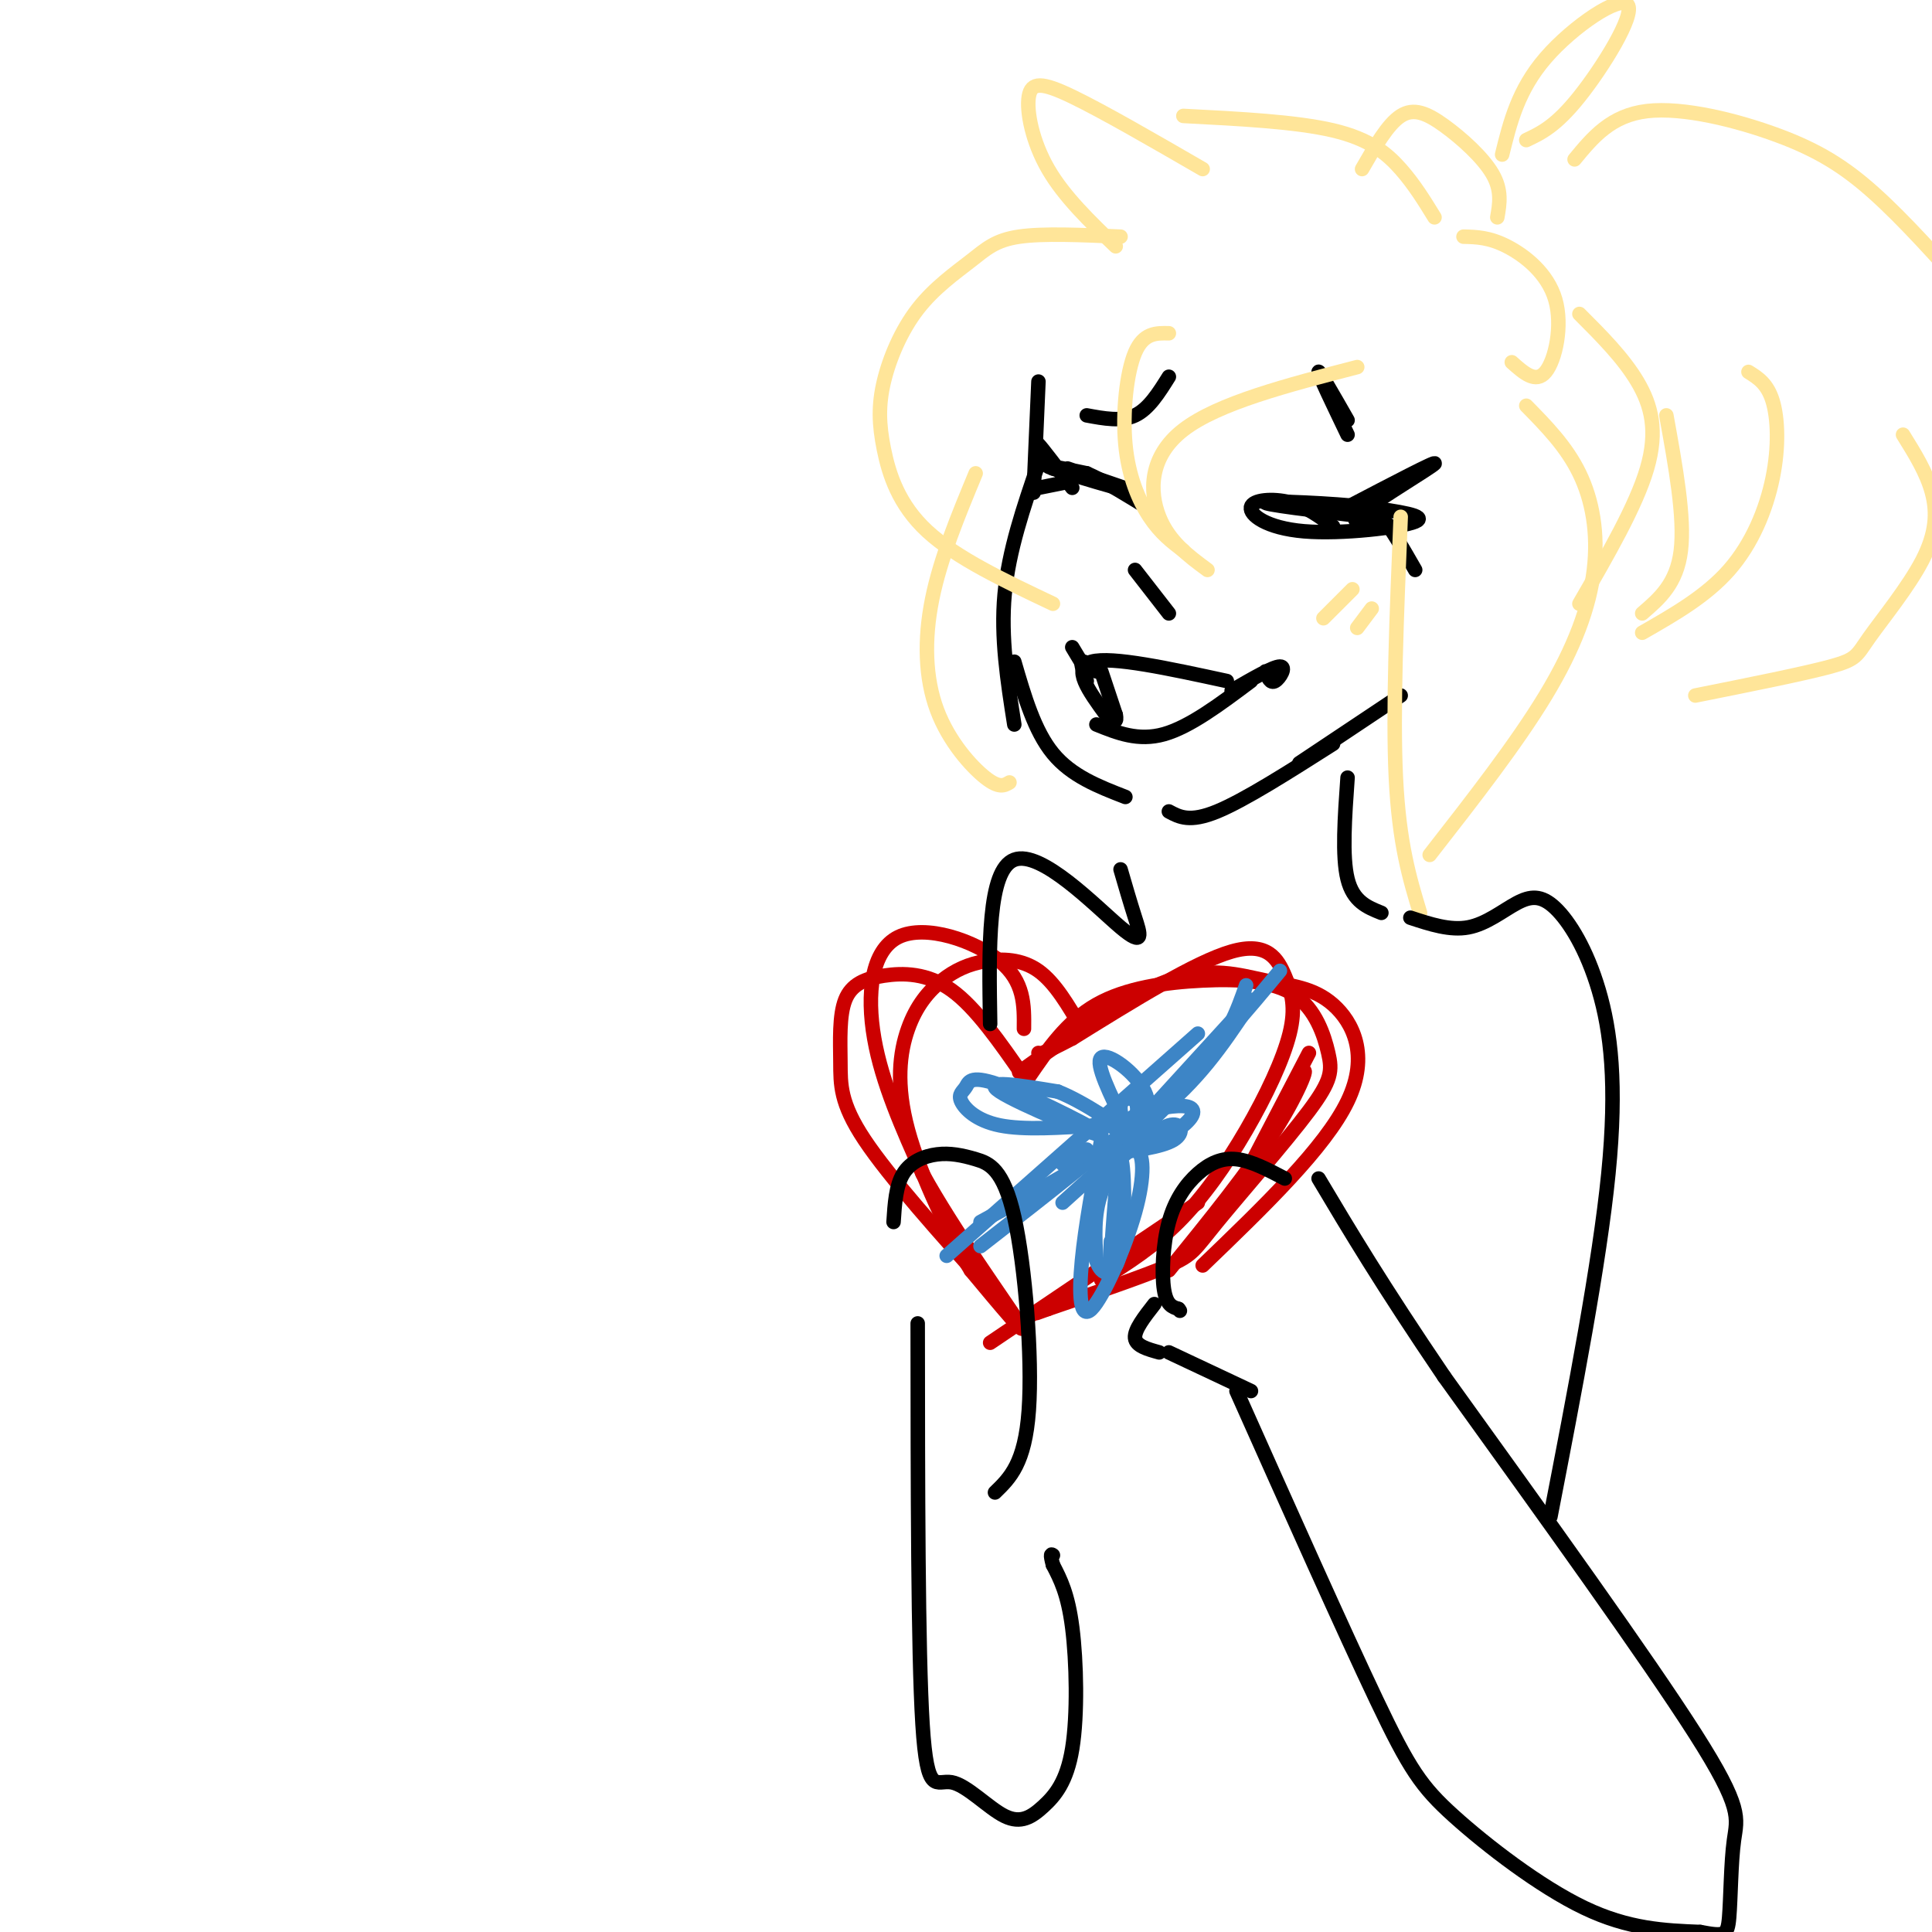 <svg viewBox='0 0 400 400' version='1.1' xmlns='http://www.w3.org/2000/svg' xmlns:xlink='http://www.w3.org/1999/xlink'><g fill='none' stroke='rgb(0,0,0)' stroke-width='3' stroke-linecap='round' stroke-linejoin='round'><path d='M215,79c0.000,0.000 -1.000,23.000 -1,23'/><path d='M215,96c-3.083,9.000 -6.167,18.000 -7,27c-0.833,9.000 0.583,18.000 2,27'/><path d='M210,137c2.083,7.167 4.167,14.333 8,19c3.833,4.667 9.417,6.833 15,9'/><path d='M242,168c2.167,1.167 4.333,2.333 10,0c5.667,-2.333 14.833,-8.167 24,-14'/><path d='M269,158c0.000,0.000 21.000,-14.000 21,-14'/><path d='M229,148c-3.583,-4.917 -7.167,-9.833 -3,-11c4.167,-1.167 16.083,1.417 28,4'/><path d='M255,143c4.289,-2.489 8.578,-4.978 10,-5c1.422,-0.022 -0.022,2.422 -1,3c-0.978,0.578 -1.489,-0.711 -2,-2'/><path d='M225,141c-0.667,-1.833 -1.333,-3.667 -1,-4c0.333,-0.333 1.667,0.833 3,2'/><path d='M227,150c4.333,1.750 8.667,3.500 14,2c5.333,-1.500 11.667,-6.250 18,-11'/><path d='M225,139c0.000,0.000 -3.000,-5.000 -3,-5'/><path d='M228,139c0.000,0.000 3.000,9.000 3,9'/><path d='M231,148c0.333,1.667 -0.333,1.333 -1,1'/><path d='M276,109c-2.764,-2.064 -5.528,-4.128 -9,-5c-3.472,-0.872 -7.652,-0.553 -8,1c-0.348,1.553 3.137,4.341 11,5c7.863,0.659 20.104,-0.812 23,-2c2.896,-1.188 -3.552,-2.094 -10,-3'/><path d='M283,105c-7.156,-0.822 -20.044,-1.378 -21,-1c-0.956,0.378 10.022,1.689 21,3'/><path d='M279,90c-3.000,-6.250 -6.000,-12.500 -6,-13c0.000,-0.500 3.000,4.750 6,10'/><path d='M279,105c9.356,-4.889 18.711,-9.778 18,-9c-0.711,0.778 -11.489,7.222 -15,10c-3.511,2.778 0.244,1.889 4,1'/><path d='M286,107c1.833,2.000 4.417,6.500 7,11'/><path d='M221,97c7.956,2.689 15.911,5.378 14,5c-1.911,-0.378 -13.689,-3.822 -17,-5c-3.311,-1.178 1.844,-0.089 7,1'/><path d='M225,98c3.500,1.500 8.750,4.750 14,8'/><path d='M225,86c3.583,0.667 7.167,1.333 10,0c2.833,-1.333 4.917,-4.667 7,-8'/><path d='M222,101c-3.167,-4.167 -6.333,-8.333 -7,-9c-0.667,-0.667 1.167,2.167 3,5'/><path d='M220,100c0.000,0.000 -5.000,1.000 -5,1'/><path d='M235,118c0.000,0.000 7.000,9.000 7,9'/></g>
<g fill='none' stroke='rgb(255,229,153)' stroke-width='3' stroke-linecap='round' stroke-linejoin='round'><path d='M242,69c-2.625,-0.054 -5.250,-0.107 -7,4c-1.750,4.107 -2.625,12.375 -2,19c0.625,6.625 2.750,11.607 5,15c2.250,3.393 4.625,5.196 7,7'/><path d='M250,118c-3.978,-2.933 -7.956,-5.867 -10,-11c-2.044,-5.133 -2.156,-12.467 5,-18c7.156,-5.533 21.578,-9.267 36,-13'/><path d='M249,35c-10.357,-5.988 -20.714,-11.976 -27,-15c-6.286,-3.024 -8.500,-3.083 -9,0c-0.500,3.083 0.714,9.310 4,15c3.286,5.690 8.643,10.845 14,16'/><path d='M232,49c-8.022,-0.362 -16.044,-0.725 -21,0c-4.956,0.725 -6.844,2.536 -10,5c-3.156,2.464 -7.578,5.580 -11,10c-3.422,4.420 -5.845,10.143 -7,15c-1.155,4.857 -1.042,8.846 0,14c1.042,5.154 3.012,11.473 9,17c5.988,5.527 15.994,10.264 26,15'/><path d='M311,32c1.649,-6.696 3.298,-13.393 9,-20c5.702,-6.607 15.458,-13.125 17,-11c1.542,2.125 -5.131,12.893 -10,19c-4.869,6.107 -7.935,7.554 -11,9'/><path d='M326,33c3.762,-4.560 7.524,-9.119 15,-10c7.476,-0.881 18.667,1.917 27,5c8.333,3.083 13.810,6.452 20,12c6.190,5.548 13.095,13.274 20,21'/><path d='M345,86c1.917,10.583 3.833,21.167 3,28c-0.833,6.833 -4.417,9.917 -8,13'/><path d='M340,131c6.619,-3.786 13.238,-7.571 18,-13c4.762,-5.429 7.667,-12.500 9,-19c1.333,-6.500 1.095,-12.429 0,-16c-1.095,-3.571 -3.048,-4.786 -5,-6'/><path d='M351,144c11.236,-2.249 22.472,-4.498 28,-6c5.528,-1.502 5.348,-2.258 8,-6c2.652,-3.742 8.137,-10.469 11,-16c2.863,-5.531 3.104,-9.866 2,-14c-1.104,-4.134 -3.552,-8.067 -6,-12'/><path d='M290,107c-0.833,20.167 -1.667,40.333 -1,54c0.667,13.667 2.833,20.833 5,28'/><path d='M296,177c8.988,-11.518 17.976,-23.036 24,-33c6.024,-9.964 9.083,-18.375 10,-26c0.917,-7.625 -0.310,-14.464 -3,-20c-2.690,-5.536 -6.845,-9.768 -11,-14'/><path d='M327,125c5.867,-10.133 11.733,-20.267 14,-28c2.267,-7.733 0.933,-13.067 -2,-18c-2.933,-4.933 -7.467,-9.467 -12,-14'/><path d='M202,98c-3.649,8.798 -7.298,17.595 -9,26c-1.702,8.405 -1.458,16.417 1,23c2.458,6.583 7.131,11.738 10,14c2.869,2.262 3.935,1.631 5,1'/><path d='M245,24c11.689,0.600 23.378,1.200 31,3c7.622,1.800 11.178,4.800 14,8c2.822,3.200 4.911,6.600 7,10'/><path d='M282,35c2.655,-4.631 5.310,-9.262 8,-11c2.690,-1.738 5.417,-0.583 9,2c3.583,2.583 8.024,6.595 10,10c1.976,3.405 1.488,6.202 1,9'/><path d='M313,75c2.488,2.226 4.976,4.452 7,2c2.024,-2.452 3.583,-9.583 2,-15c-1.583,-5.417 -6.310,-9.119 -10,-11c-3.690,-1.881 -6.345,-1.940 -9,-2'/><path d='M274,128c0.000,0.000 6.000,-6.000 6,-6'/><path d='M281,130c0.000,0.000 3.000,-4.000 3,-4'/></g>
<g fill='none' stroke='rgb(204,0,0)' stroke-width='3' stroke-linecap='round' stroke-linejoin='round'><path d='M205,267c-10.434,-11.645 -20.868,-23.291 -26,-31c-5.132,-7.709 -4.964,-11.483 -5,-16c-0.036,-4.517 -0.278,-9.778 1,-13c1.278,-3.222 4.075,-4.406 8,-5c3.925,-0.594 8.979,-0.598 14,3c5.021,3.598 10.011,10.799 15,18'/><path d='M213,223c3.947,-5.766 7.894,-11.532 14,-15c6.106,-3.468 14.372,-4.637 22,-5c7.628,-0.363 14.618,0.079 19,3c4.382,2.921 6.155,8.321 7,12c0.845,3.679 0.763,5.635 -4,12c-4.763,6.365 -14.205,17.137 -19,23c-4.795,5.863 -4.941,6.818 -10,9c-5.059,2.182 -15.029,5.591 -25,9'/><path d='M217,271c-4.167,1.500 -2.083,0.750 0,0'/><path d='M205,278c0.000,0.000 43.000,-29.000 43,-29'/><path d='M228,265c5.449,-3.448 10.897,-6.896 16,-12c5.103,-5.104 9.859,-11.865 14,-19c4.141,-7.135 7.667,-14.644 9,-20c1.333,-5.356 0.474,-8.557 -1,-12c-1.474,-3.443 -3.564,-7.126 -11,-5c-7.436,2.126 -20.218,10.063 -33,18'/><path d='M222,215c-6.667,3.500 -6.833,3.250 -7,3'/><path d='M211,222c11.190,-7.984 22.380,-15.968 31,-19c8.620,-3.032 14.671,-1.112 20,0c5.329,1.112 9.935,1.415 14,5c4.065,3.585 7.590,10.453 3,20c-4.590,9.547 -17.295,21.774 -30,34'/><path d='M212,213c0.054,-4.893 0.107,-9.786 -5,-14c-5.107,-4.214 -15.375,-7.750 -21,-5c-5.625,2.750 -6.607,11.786 -5,21c1.607,9.214 5.804,18.607 10,28'/><path d='M191,243c6.444,11.733 17.556,27.067 20,31c2.444,3.933 -3.778,-3.533 -10,-11'/><path d='M201,263c-4.406,-7.141 -10.422,-19.495 -13,-29c-2.578,-9.505 -1.718,-16.163 0,-21c1.718,-4.837 4.296,-7.853 7,-10c2.704,-2.147 5.536,-3.424 9,-4c3.464,-0.576 7.561,-0.450 11,2c3.439,2.450 6.219,7.225 9,12'/><path d='M242,263c8.327,-10.268 16.655,-20.536 22,-29c5.345,-8.464 7.708,-15.125 5,-11c-2.708,4.125 -10.488,19.036 -11,20c-0.512,0.964 6.244,-12.018 13,-25'/></g>
<g fill='none' stroke='rgb(61,133,198)' stroke-width='3' stroke-linecap='round' stroke-linejoin='round'><path d='M196,260c0.000,0.000 52.000,-46.000 52,-46'/><path d='M203,253c13.417,-7.333 26.833,-14.667 36,-22c9.167,-7.333 14.083,-14.667 19,-22'/><path d='M203,258c13.833,-10.750 27.667,-21.500 38,-31c10.333,-9.500 17.167,-17.750 24,-26'/><path d='M220,249c10.833,-9.750 21.667,-19.500 28,-27c6.333,-7.500 8.167,-12.750 10,-18'/><path d='M238,230c0.000,0.000 21.000,-23.000 21,-23'/><path d='M228,236c-1.659,8.946 -3.317,17.891 -4,25c-0.683,7.109 -0.390,12.380 2,10c2.390,-2.380 6.878,-12.411 9,-20c2.122,-7.589 1.879,-12.735 0,-13c-1.879,-0.265 -5.394,4.353 -7,9c-1.606,4.647 -1.303,9.324 -1,14'/><path d='M227,261c0.946,3.193 3.810,4.175 5,-2c1.190,-6.175 0.705,-19.509 0,-19c-0.705,0.509 -1.630,14.860 -2,20c-0.370,5.140 -0.185,1.070 0,-3'/><path d='M227,233c-7.525,0.502 -15.050,1.004 -20,0c-4.950,-1.004 -7.326,-3.515 -8,-5c-0.674,-1.485 0.355,-1.945 1,-3c0.645,-1.055 0.905,-2.705 8,0c7.095,2.705 21.026,9.767 20,10c-1.026,0.233 -17.007,-6.362 -21,-9c-3.993,-2.638 4.004,-1.319 12,0'/><path d='M219,226c5.467,2.133 13.133,7.467 15,9c1.867,1.533 -2.067,-0.733 -6,-3'/><path d='M233,233c-3.162,-6.431 -6.325,-12.862 -5,-14c1.325,-1.138 7.137,3.015 9,7c1.863,3.985 -0.222,7.800 -2,8c-1.778,0.200 -3.248,-3.215 -3,-5c0.248,-1.785 2.214,-1.938 3,-1c0.786,0.938 0.393,2.969 0,5'/><path d='M235,233c0.000,0.833 0.000,0.417 0,0'/><path d='M235,234c-1.048,-0.973 -2.097,-1.946 0,-3c2.097,-1.054 7.339,-2.189 10,-2c2.661,0.189 2.741,1.703 0,4c-2.741,2.297 -8.302,5.379 -9,5c-0.698,-0.379 3.466,-4.217 6,-5c2.534,-0.783 3.438,1.491 1,3c-2.438,1.509 -8.219,2.255 -14,3'/><path d='M225,238c-2.500,1.417 -5.000,2.833 -5,3c0.000,0.167 2.500,-0.917 5,-2'/></g>
<g fill='none' stroke='rgb(0,0,0)' stroke-width='3' stroke-linecap='round' stroke-linejoin='round'><path d='M266,244c-3.490,-1.833 -6.979,-3.665 -10,-4c-3.021,-0.335 -5.573,0.828 -8,3c-2.427,2.172 -4.730,5.354 -6,10c-1.270,4.646 -1.506,10.756 -1,14c0.506,3.244 1.753,3.622 3,4'/><path d='M244,271c0.500,0.667 0.250,0.333 0,0'/><path d='M239,270c-2.083,2.667 -4.167,5.333 -4,7c0.167,1.667 2.583,2.333 5,3'/><path d='M242,280c0.000,0.000 17.000,8.000 17,8'/><path d='M256,288c11.107,24.869 22.214,49.738 29,64c6.786,14.262 9.250,17.917 16,24c6.750,6.083 17.786,14.595 27,19c9.214,4.405 16.607,4.702 24,5'/><path d='M352,400c5.049,0.949 5.673,0.821 6,-3c0.327,-3.821 0.357,-11.337 1,-16c0.643,-4.663 1.898,-6.475 -8,-22c-9.898,-15.525 -30.949,-44.762 -52,-74'/><path d='M299,285c-13.000,-19.167 -19.500,-30.083 -26,-41'/><path d='M279,161c-0.583,8.167 -1.167,16.333 0,21c1.167,4.667 4.083,5.833 7,7'/><path d='M292,190c4.118,1.355 8.237,2.709 12,2c3.763,-0.709 7.171,-3.483 10,-5c2.829,-1.517 5.078,-1.778 8,1c2.922,2.778 6.518,8.594 9,17c2.482,8.406 3.852,19.402 2,38c-1.852,18.598 -6.926,44.799 -12,71'/><path d='M185,253c0.240,-3.762 0.479,-7.525 2,-10c1.521,-2.475 4.322,-3.663 7,-4c2.678,-0.337 5.233,0.178 8,1c2.767,0.822 5.745,1.952 8,12c2.255,10.048 3.787,29.014 3,40c-0.787,10.986 -3.894,13.993 -7,17'/><path d='M190,274c0.025,33.936 0.049,67.873 1,83c0.951,15.127 2.828,11.446 6,12c3.172,0.554 7.637,5.345 11,7c3.363,1.655 5.623,0.176 8,-2c2.377,-2.176 4.871,-5.047 6,-12c1.129,-6.953 0.894,-17.986 0,-25c-0.894,-7.014 -2.447,-10.007 -4,-13'/><path d='M218,324c-0.667,-2.500 -0.333,-2.250 0,-2'/><path d='M232,180c0.982,3.381 1.964,6.762 3,10c1.036,3.238 2.125,6.333 -3,2c-5.125,-4.333 -16.464,-16.095 -22,-14c-5.536,2.095 -5.268,18.048 -5,34'/></g>
</svg>